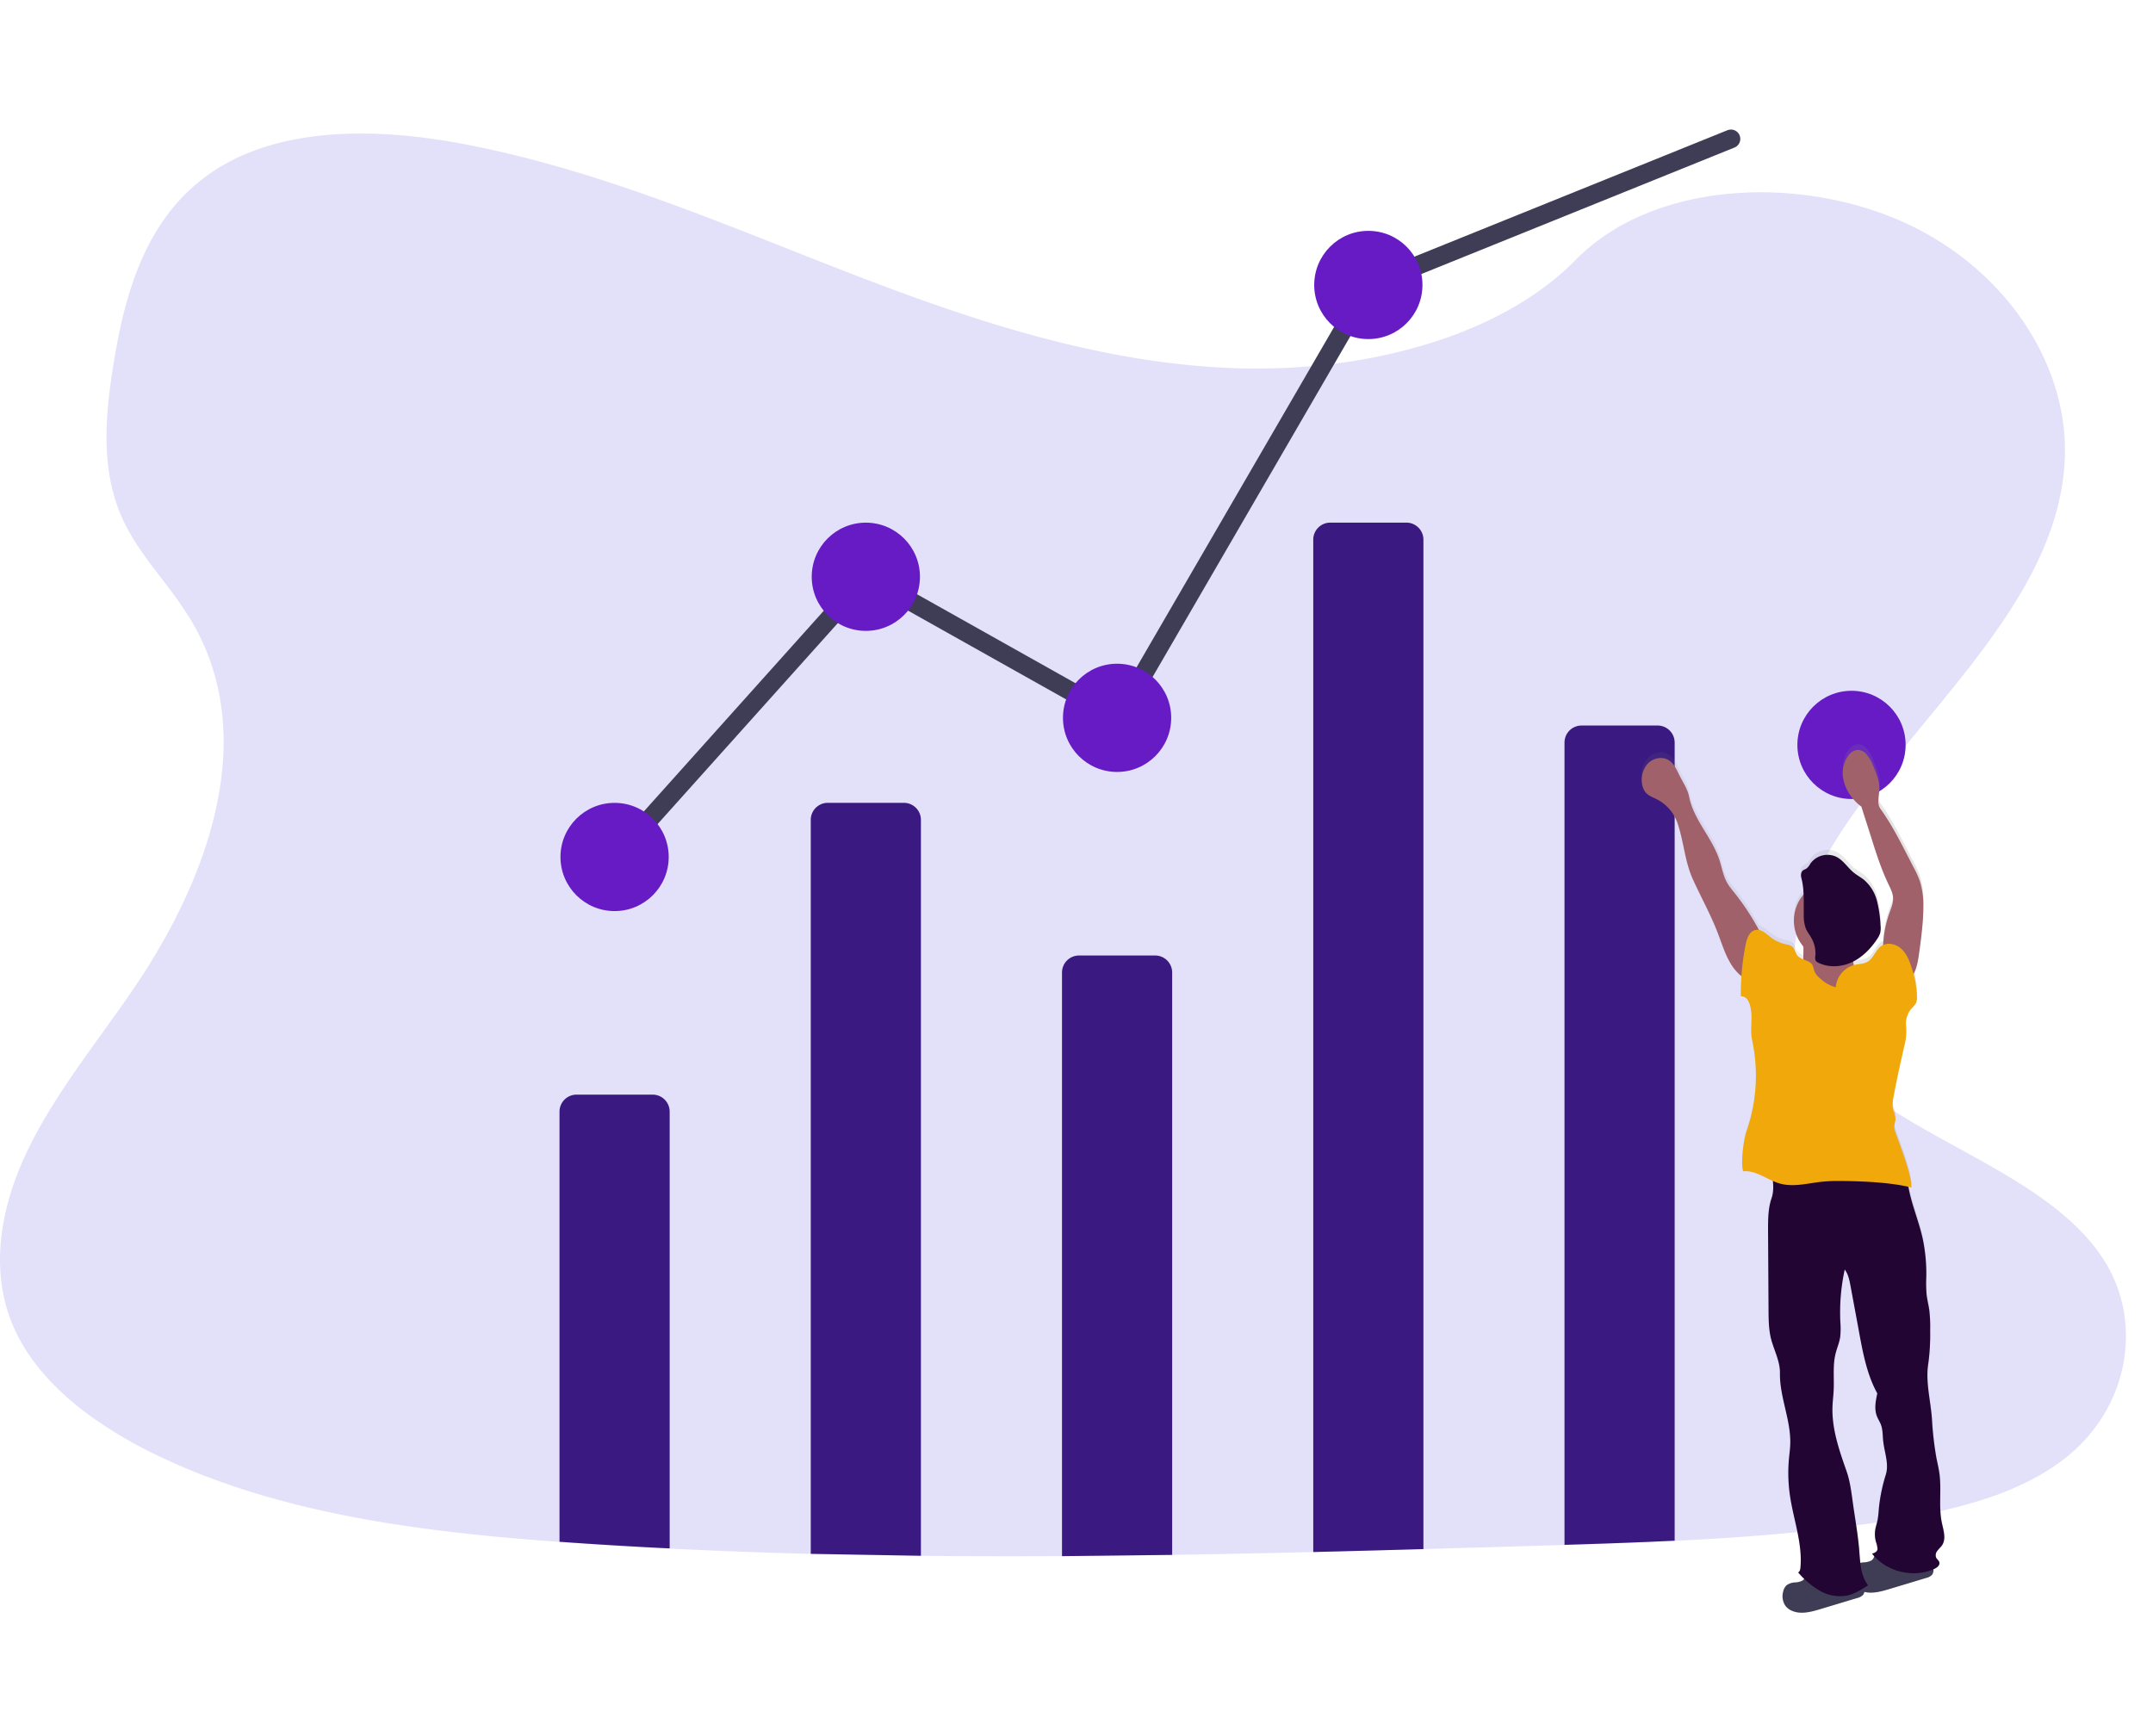 <?xml version="1.0" encoding="UTF-8"?>
<svg xmlns="http://www.w3.org/2000/svg" fill="none" viewBox="0 0 806 650">
  <path d="M774.563 544.766c-17.618 14.615-42.687 20.664-66.933 24.484l-4.08.622c-25.323 3.777-50.929 5.788-76.621 7.011-13.747.666-27.494 1.136-41.24 1.556l-10.774.318c-13.988.415-28.002.822-42.043 1.223-13.747.39-27.494.757-41.241 1.099-17.606.43-35.211.787-52.817 1.071-13.747.217-27.494.367-41.24.449-17.611.101-35.216.067-52.817-.102a2789.316 2789.316 0 0 1-41.241-.723 2215.016 2215.016 0 0 1-52.817-1.99 1806.42 1806.42 0 0 1-35.807-2.105l-5.433-.384c-51.204-3.69-103.326-10.31-148.133-31.234l-1.209-.571c-.6-.283-1.2-.565-1.801-.861a162.229 162.229 0 0 1-23.558-13.812c-13.248-9.45-24.187-20.982-29.968-34.664-9.059-21.46-4.27-45.582 6.077-66.564 10.347-20.982 25.88-39.924 39.316-59.683a252.944 252.944 0 0 0 11.142-17.951c21.706-38.614 32.472-83.298 9.717-120.509a165.543 165.543 0 0 0-9.717-13.747c-5.549-7.235-11.192-14.47-15.005-22.479-8.892-18.638-6.982-39.599-3.74-59.51 4.34-26.473 12.299-54.987 37.174-71.527 25.807-17.176 62.439-16.308 94.469-10.13 49.8 9.544 95.765 29.52 142.165 47.536 46.399 18.016 95.005 34.49 146.02 36.263a233.019 233.019 0 0 0 32.833-1.194 208.265 208.265 0 0 0 42.775-9.008c20.077-6.613 38.346-16.561 51.891-30.388 29.049-29.555 83.638-31.791 122.998-13.942 37.558 17.032 61.846 53.077 60.052 89.08-2.04 40.076-32.052 73.025-59.553 106.82a650.13 650.13 0 0 0-9.833 12.343 430.596 430.596 0 0 0-5.267 6.946c-3.017 4.095-5.933 8.212-8.682 12.38-14.051 21.365-23.985 47.028-14.311 70.094 5.426 12.915 15.78 22.769 28.26 31.372 27.964 19.267 66.564 32.233 83.929 59.205 14.962 23.247 9.42 54.626-12.937 73.206Z" fill="#E3E1FA"></path>
  <path d="M250.699 416.211v163.515a1806.42 1806.42 0 0 1-35.807-2.105l-5.433-.384V416.211a6.379 6.379 0 0 1 6.381-6.381h28.478a6.38 6.38 0 0 1 6.381 6.381ZM303.516 581.76v-274.8a6.381 6.381 0 0 1 6.382-6.381h28.477a6.381 6.381 0 0 1 6.382 6.381v275.516l-41.241-.716ZM397.574 582.62V364.118a6.381 6.381 0 0 1 6.381-6.382h28.478a6.381 6.381 0 0 1 6.381 6.382V582.15l-41.24.47ZM532.872 202.049v377.93c-13.747.391-27.494.758-41.241 1.1v-379.03a6.381 6.381 0 0 1 6.382-6.381h28.477a6.381 6.381 0 0 1 6.382 6.381ZM626.929 278.019v298.813c-13.747.666-27.494 1.136-41.24 1.556V278.019a6.381 6.381 0 0 1 6.381-6.381h28.478a6.381 6.381 0 0 1 6.381 6.381Z" fill="#3A1980"></path>
  <path d="m230.441 320.851 94.057-104.91 94.058 52.817 94.057-162.068L648 52" stroke="#3F3D56" stroke-width="7" stroke-linecap="round"></path>
  <circle cx="230.079" cy="320.851" r="20.259" fill="#661BC5"></circle>
  <circle cx="324.136" cy="215.941" r="20.259" fill="#661BC5"></circle>
  <circle cx="418.194" cy="268.758" r="20.259" fill="#661BC5"></circle>
  <circle cx="512.251" cy="106.69" r="20.259" fill="#661BC5"></circle>
  <circle cx="693.131" cy="278.887" r="20.259" fill="#661BC5"></circle>
  <path fill-rule="evenodd" clip-rule="evenodd" d="M616.149 294.761a6.507 6.507 0 0 1-1.447-3.451 9.137 9.137 0 0 1 2.351-7.691c1.968-1.946 5.238-2.612 7.604-1.165 1.838 1.114 2.851 3.169 3.77 5.116.418.885.896 1.756 1.374 2.628 1.076 1.963 2.155 3.933 2.576 6.097.927 4.784 3.45 8.971 5.982 13.173 2.034 3.375 4.073 6.76 5.298 10.472.316.957.579 1.936.842 2.915.553 2.063 1.105 4.122 2.16 5.962a28.006 28.006 0 0 0 2.46 3.379 95.247 95.247 0 0 1 9.406 14.355c1.287.25 2.456 1.192 3.577 2.095.24.193.477.385.714.567a14.718 14.718 0 0 0 5.788 2.742c.848.101 1.66.399 2.373.869.56.47.849 1.149 1.141 1.834.226.529.452 1.06.805 1.501a5.209 5.209 0 0 0 2.171 1.447c.05-.253.05-.514.05-.767.051-1.345.051-2.691.051-4.037a15.195 15.195 0 0 1 .043-19.658 29.67 29.67 0 0 0-.824-6.215c-.261-.991-.217-2.214.578-2.851.436-.264.885-.505 1.346-.723a5.703 5.703 0 0 0 1.447-1.838 7.836 7.836 0 0 1 9.847-2.547c1.581.83 2.781 2.151 3.985 3.477.802.884 1.607 1.77 2.527 2.514.599.489 1.247.915 1.895 1.34.628.412 1.255.824 1.838 1.294a15.457 15.457 0 0 1 4.841 7.879 45.045 45.045 0 0 1 1.338 9.297c.124.94.087 1.894-.108 2.822a7.821 7.821 0 0 1-1.064 2.17 24.31 24.31 0 0 1-8.993 8.567 2.359 2.359 0 0 0 0 .557c.034.28.087.547.142.82l.01.048c.044-.013.087-.029.13-.045a.868.868 0 0 1 .289-.071 18.201 18.201 0 0 1 1.552-.261c1.067-.149 2.129-.297 3.057-.817 1.229-.689 2.013-1.892 2.8-3.098.734-1.125 1.469-2.253 2.569-2.972a4.16 4.16 0 0 1 .607-.333 40.345 40.345 0 0 1 2.33-12.054c.093-.263.19-.527.287-.791.587-1.603 1.182-3.229 1.095-4.925-.087-1.698-.841-3.271-1.579-4.813l-.172-.36c-2.664-5.658-4.563-11.663-6.453-17.643l-.059-.184a2428.387 2428.387 0 0 1-3.617-11.396 17.903 17.903 0 0 1-3.176-3.017 16.178 16.178 0 0 1-3.683-7.908 11.196 11.196 0 0 1 2.033-8.371 4.794 4.794 0 0 1 3.393-2.076 4.418 4.418 0 0 1 3.184 1.447 14.341 14.341 0 0 1 2.72 4.681c1.18 2.793 2.381 5.708 2.272 8.747a25.504 25.504 0 0 1-.183 1.965c-.23 1.937-.461 3.887.617 5.408 3.95 5.52 7.113 11.715 10.227 17.818.674 1.319 1.346 2.635 2.022 3.938a37.385 37.385 0 0 1 2.475 5.455 30.201 30.201 0 0 1 1.302 9.406c.029 5.969-.781 11.909-1.592 17.82-.369 2.677-.839 5.514-2.112 7.822a32.452 32.452 0 0 1 1.302 8.79 5.126 5.126 0 0 1-.318 2.019 8.454 8.454 0 0 1-1.607 2.019 8.964 8.964 0 0 0-2.17 7.112c.205 2.4-.013 4.817-.644 7.141-1.447 6.418-2.894 12.842-4.059 19.318a12.14 12.14 0 0 0-.268 3.675c.096.66.287 1.307.478 1.95.316 1.067.63 2.125.499 3.216a20.099 20.099 0 0 0-.456 2.482 6.11 6.11 0 0 0 .434 1.845c.31.906.719 2.033 1.179 3.299 1.977 5.447 4.891 13.472 4.856 17.582-.377-.102-.767-.188-1.158-.275.635 3.616 1.741 7.144 2.849 10.677.911 2.907 1.823 5.817 2.476 8.785a65.057 65.057 0 0 1 1.346 14.558 52.286 52.286 0 0 0 .116 6.576c.122 1.099.335 2.184.547 3.27.164.837.328 1.674.451 2.519.305 2.602.419 5.223.34 7.842a80.923 80.923 0 0 1-.687 12.3c-.759 4.727-.099 9.434.563 14.166.311 2.222.623 4.449.79 6.686.27 4.905.828 9.79 1.671 14.63.125.641.259 1.281.394 1.92.295 1.401.589 2.799.778 4.215.363 2.738.325 5.514.288 8.287-.045 3.426-.091 6.846.616 10.185.083.392.174.79.266 1.193.574 2.501 1.18 5.147-.179 7.228-.273.423-.619.797-.964 1.169-.275.297-.549.594-.787.915a2.612 2.612 0 0 0-.506 2.554c.136.291.351.535.564.778.276.313.55.624.651 1.031.254 1.107-.875 2.026-1.917 2.496-.061.03-.122.053-.182.076-.041.015-.081.03-.122.047a2.648 2.648 0 0 1-.557 2.171 4.543 4.543 0 0 1-2.221 1.157l-13.66 4.146c-3.075.919-6.389 1.809-9.406 1.085a2.428 2.428 0 0 1-.542 1.172 4.603 4.603 0 0 1-2.222 1.158l-13.66 4.138c-3.487 1.057-7.322 2.106-10.664.659a6.048 6.048 0 0 1-2.453-1.838 6.51 6.51 0 0 1-.868-5.412 4.553 4.553 0 0 1 1.316-2.416 5.858 5.858 0 0 1 3.162-1.028 6.393 6.393 0 0 0 2.764-.723c.256-.17.471-.395.63-.659a49.862 49.862 0 0 1-2.272-2.402c.586-.239.796-1.063.853-1.686.579-6.139-.774-12.189-2.131-18.254-.679-3.033-1.358-6.07-1.797-9.123a59.452 59.452 0 0 1-.348-13.885c.049-.507.104-1.015.159-1.523.133-1.229.266-2.461.312-3.701.176-4.623-.854-9.154-1.886-13.696-1.004-4.412-2.009-8.835-1.913-13.363.049-2.862-.953-5.699-1.944-8.502-.487-1.378-.971-2.748-1.326-4.109-.948-3.668-.998-7.503-.998-11.287l-.181-29.852c-.022-4.03-.029-8.176 1.295-11.989.641-2.108.818-4.329.521-6.512a58.87 58.87 0 0 1-2.533-1.196c-2.788-1.37-5.548-2.727-8.573-2.421-1.057-2.786.188-12.076 1.179-14.883a64.083 64.083 0 0 0 2.171-34.469c-.435-2.014-.366-4.086-.297-6.158.073-2.17.145-4.339-.362-6.438a7.533 7.533 0 0 0-1.085-2.713 2.898 2.898 0 0 0-2.475-1.303c-.014-2.546.051-5.064.217-7.611a18.066 18.066 0 0 1-4.03-4.638c-1.693-2.753-2.794-5.809-3.894-8.863a160.3 160.3 0 0 0-1.018-2.771c-1.686-4.426-3.759-8.677-5.834-12.933-1.185-2.429-2.37-4.859-3.485-7.325-1.749-3.868-2.601-7.948-3.458-12.043-.646-3.09-1.294-6.19-2.33-9.214a15.916 15.916 0 0 0-7.785-8.95c-.301-.152-.61-.295-.919-.44-1.139-.53-2.286-1.065-3.111-1.999Zm81.692 290.074a6.409 6.409 0 0 0 2.764-.724c.49-.409.846-.956 1.02-1.57a16.319 16.319 0 0 1-.854-1.006c.912-.144 2.048-.81 2.048-1.736a9.85 9.85 0 0 0-.593-2.713 10.973 10.973 0 0 1-.21-4.826c.114-.62.276-1.214.438-1.806.137-.5.273-.998.379-1.508a32.17 32.17 0 0 0 .435-3.741 62.369 62.369 0 0 1 2.626-13.283c.919-2.925.322-5.888-.282-8.887-.261-1.298-.524-2.602-.666-3.912-.06-.575-.096-1.156-.132-1.737-.093-1.504-.185-3.009-.707-4.413-.217-.587-.501-1.133-.785-1.678-.283-.544-.565-1.086-.778-1.665-.991-2.677-.398-5.665.203-8.465-3.92-7.122-5.444-15.496-6.913-23.568l-.402-2.197-2.713-14.716c-.384-2.178-.825-4.45-2.171-6.208a76.34 76.34 0 0 0-1.642 19.788c.164 1.913.14 3.837-.073 5.745-.199 1.265-.592 2.483-.987 3.702-.264.818-.528 1.636-.735 2.47-.771 3.06-.729 6.223-.688 9.391.021 1.558.041 3.118-.035 4.667a77.215 77.215 0 0 1-.2 2.628c-.088 1.018-.177 2.036-.22 3.059-.354 8.385 2.453 16.539 5.224 24.455 1.289 3.638 1.824 7.657 2.345 11.571.175 1.317.349 2.622.549 3.897l.035.226c.748 4.794 1.498 9.596 1.875 14.433l.062.809c.093 1.241.188 2.502.336 3.749.478-.104.961-.181 1.447-.231Z" fill="url(#a)"></path>
  <path d="M672.033 592.46a5.858 5.858 0 0 0-3.162 1.028 4.456 4.456 0 0 0-1.316 2.402 6.422 6.422 0 0 0 .868 5.368 6.023 6.023 0 0 0 2.453 1.831c3.342 1.447 7.177.39 10.664-.659l13.66-4.109a4.596 4.596 0 0 0 2.222-1.151 3.016 3.016 0 0 0 .057-3.516 6.822 6.822 0 0 0-2.894-2.308c-4.247-2.069-9.036-2.54-13.703-2.626-1.737 0-3.451-.42-4.631.918-.622.724-.506 1.498-1.447 2.113a6.504 6.504 0 0 1-2.771.709Z" fill="#3F3D56"></path>
  <path d="M697.841 584.95a5.914 5.914 0 0 0-3.162 1.028 4.486 4.486 0 0 0-1.316 2.402 6.447 6.447 0 0 0 .868 5.376 6.086 6.086 0 0 0 2.452 1.823c3.35 1.447 7.178.398 10.665-.651l13.66-4.117a4.587 4.587 0 0 0 2.221-1.15 3.011 3.011 0 0 0 .058-3.51 6.857 6.857 0 0 0-2.894-2.308c-4.254-2.069-9.044-2.546-13.711-2.633-1.736 0-3.443-.413-4.63.926-.622.723-.506 1.49-1.447 2.105-.855.445-1.8.688-2.764.709Z" fill="#3F3D56"></path>
  <path d="M685.968 436.701a168.422 168.422 0 0 1 24.231-.68 4.84 4.84 0 0 1 1.57.246c1.78.724 2.055 3.054 2.221 4.956.724 7.728 4.095 14.927 5.788 22.495a64.22 64.22 0 0 1 1.346 14.47 51.837 51.837 0 0 0 .116 6.512c.217 1.931.723 3.827.998 5.752.305 2.585.419 5.19.34 7.792a79.958 79.958 0 0 1-.687 12.206c-1.114 6.895.832 13.747 1.353 20.721.26 4.878.808 9.737 1.642 14.55.398 2.033.897 4.045 1.172 6.092.811 6.085-.376 12.351.905 18.356.593 2.807 1.664 5.962.087 8.364-.492.723-1.216 1.338-1.751 2.069a2.584 2.584 0 0 0-.507 2.54c.311.658 1.035 1.092 1.216 1.794.282 1.107-.876 2.011-1.918 2.482-7.85 3.545-17.972 1.049-23.268-5.745.912-.145 2.026-.803 2.048-1.729a9.788 9.788 0 0 0-.594-2.692 10.851 10.851 0 0 1-.209-4.789c.209-1.115.586-2.171.817-3.292.217-1.231.362-2.472.434-3.719a61.647 61.647 0 0 1 2.627-13.197c1.316-4.161-.478-8.371-.948-12.713-.217-2.054-.123-4.174-.84-6.113-.434-1.143-1.135-2.171-1.562-3.314-.992-2.67-.398-5.636.202-8.415-4.276-7.72-5.701-16.923-7.314-25.598l-2.714-14.615c-.405-2.17-.846-4.42-2.17-6.171a75.342 75.342 0 0 0-1.643 19.658c.164 1.9.14 3.812-.072 5.708-.333 2.098-1.208 4.074-1.722 6.128-1.121 4.537-.463 9.298-.723 13.964-.102 1.889-.341 3.763-.42 5.651-.355 8.335 2.453 16.438 5.224 24.303 1.7 4.826 2.076 10.31 2.894 15.36.723 4.841 1.526 9.681 1.91 14.565.354 4.486.514 9.34 3.306 12.864-2.554 1.657-5.187 3.343-8.175 3.914a15.093 15.093 0 0 1-10.072-1.953 31.687 31.687 0 0 1-7.959-6.765c.587-.203.796-1.057.854-1.672.868-9.159-2.612-18.088-3.928-27.204a58.591 58.591 0 0 1-.348-13.79c.167-1.729.405-3.459.471-5.195.347-9.051-4.016-17.77-3.857-26.828.073-4.247-2.17-8.429-3.27-12.531-.948-3.618-.977-7.453-.999-11.215l-.18-29.664c0-4.009 0-8.118 1.295-11.902 1.591-4.558-.232-9.789-.507-14.608a60.205 60.205 0 0 0 23.29 2.597Z" fill="#220533"></path>
  <path d="M660.175 351.471a94.552 94.552 0 0 0-11.077-17.488 27.662 27.662 0 0 1-2.46-3.357c-1.556-2.699-2.019-5.868-3.003-8.82-2.749-8.277-9.608-14.926-11.28-23.485-.607-3.111-2.59-5.788-3.95-8.682-.919-1.932-1.932-3.972-3.77-5.065-2.365-1.447-5.636-.781-7.604 1.158a9.035 9.035 0 0 0-2.329 7.633 6.45 6.45 0 0 0 1.447 3.429c1.049 1.18 2.619 1.715 4.03 2.424a15.833 15.833 0 0 1 7.785 8.892c2.409 6.982 2.72 14.376 5.788 21.12 3.068 6.743 6.671 13.211 9.319 20.106 1.505 3.914 2.706 7.959 4.912 11.576 2.207 3.618 5.651 6.65 9.811 7.192a24.188 24.188 0 0 1 1.18-7.727c.904-2.851 2.51-6.208 1.201-8.906ZM704.968 356.883a39.984 39.984 0 0 1 2.351-15.035c.666-1.845 1.447-3.719 1.382-5.68-.094-1.823-.962-3.494-1.751-5.144-2.72-5.68-4.63-11.699-6.511-17.704l-3.618-11.323a17.55 17.55 0 0 1-3.176-3.003 15.988 15.988 0 0 1-3.683-7.858 11.034 11.034 0 0 1 2.033-8.306 4.815 4.815 0 0 1 3.393-2.069 4.445 4.445 0 0 1 3.184 1.447 14.26 14.26 0 0 1 2.72 4.645c1.18 2.779 2.381 5.673 2.272 8.682-.101 2.504-1.035 5.297.434 7.33 4.804 6.671 8.444 14.333 12.249 21.618a36.585 36.585 0 0 1 2.475 5.42 29.802 29.802 0 0 1 1.302 9.362c0 5.926-.781 11.829-1.592 17.704-.513 3.683-1.186 7.691-3.972 10.13-2.894-3.705-5.802-7.322-9.492-10.216Z" fill="#A0616A"></path>
  <circle cx="686.561" cy="344.691" r="15.013" fill="#A0616A"></circle>
  <path d="M693.833 360.5c.362 2.714 1.816 5.145 3.234 7.489.854 1.447 1.946 2.988 3.618 3.147a72.922 72.922 0 0 1-13.639 5.484 15.401 15.401 0 0 1-4.978.803 12.188 12.188 0 0 1-4.145-1.063 20.613 20.613 0 0 1-11.714-13.689c1.869.05 3.738-.093 5.578-.427a4.104 4.104 0 0 0 2.735-1.346 4.341 4.341 0 0 0 .564-2.416c.073-2.504.08-5.014 0-7.518 3.689-.235 7.39.222 10.911 1.346 1.447.47 2.894 1.035 4.341 1.404.912.231 3.422 0 4.095.528 1.107.745-.853 4.413-.6 6.258Z" fill="#A0616A"></path>
  <path d="M687.234 369.624a9.45 9.45 0 0 1 7.192-8.4c1.548-.348 3.227-.304 4.609-1.071 2.373-1.324 3.089-4.551 5.368-6.034 2.28-1.484 5.514-.659 7.496 1.215 1.983 1.874 2.988 4.544 3.799 7.156a36.239 36.239 0 0 1 1.946 10.961 5.054 5.054 0 0 1-.319 2.004 8.335 8.335 0 0 1-1.606 2.004 8.87 8.87 0 0 0-2.17 7.069 20.289 20.289 0 0 1-.644 7.091c-1.447 6.381-2.894 12.755-4.059 19.195a11.92 11.92 0 0 0-.268 3.617c.224 1.744 1.187 3.393.977 5.137a19.503 19.503 0 0 0-.456 2.467c.047.63.194 1.247.434 1.831 1.643 4.768 6.078 15.693 6.034 20.743-7.705-1.975-19.064-2.416-27.023-2.453a60.026 60.026 0 0 0-6.555.29c-5.231.564-10.585 2.091-15.657.68-4.71-1.31-8.878-5.065-13.747-4.594-1.056-2.764.188-11.989 1.179-14.782a63.257 63.257 0 0 0 2.171-34.244c-.89-4.095.333-8.444-.658-12.51a7.457 7.457 0 0 0-1.086-2.698 2.893 2.893 0 0 0-2.474-1.296 92.155 92.155 0 0 1 1.809-19.484c.477-2.279 1.447-4.971 3.784-5.361 2.069-.355 3.805 1.396 5.469 2.677a14.7 14.7 0 0 0 5.789 2.72c.847.101 1.66.399 2.373.868.991.825 1.136 2.308 1.946 3.314 1.447 1.802 4.681 1.65 5.709 3.726.224.619.405 1.252.542 1.896a6.962 6.962 0 0 0 2.388 3.082 13.428 13.428 0 0 0 5.708 3.184Z" fill="#F0A80A"></path>
  <path d="M674.363 328.73c-.26-.991-.217-2.17.579-2.836.398-.311.919-.427 1.346-.723a5.803 5.803 0 0 0 1.447-1.831 7.856 7.856 0 0 1 9.832-2.496c2.612 1.367 4.189 4.102 6.512 5.947 1.179.955 2.547 1.664 3.733 2.619a15.35 15.35 0 0 1 4.841 7.829 44.423 44.423 0 0 1 1.338 9.232 8.3 8.3 0 0 1-.108 2.807 7.896 7.896 0 0 1-1.064 2.171c-2.388 3.617-5.535 6.902-9.478 8.769-3.943 1.867-8.74 2.17-12.633.217a2.17 2.17 0 0 1-.969-.774 2.777 2.777 0 0 1-.152-1.672 11.443 11.443 0 0 0-1.259-6.403c-.724-1.447-1.809-2.691-2.388-4.189a14.608 14.608 0 0 1-.68-5.195c-.065-4.551.246-9.087-.897-13.472Z" fill="#220533"></path>
  <defs>
    <linearGradient id="a" x1="727.874" y1="278.678" x2="614.608" y2="278.678" gradientUnits="userSpaceOnUse">
      <stop stop-color="gray" stop-opacity=".25"></stop>
      <stop offset=".54" stop-color="gray" stop-opacity=".12"></stop>
      <stop offset="1" stop-color="gray" stop-opacity=".1"></stop>
    </linearGradient>
  </defs>
</svg>
